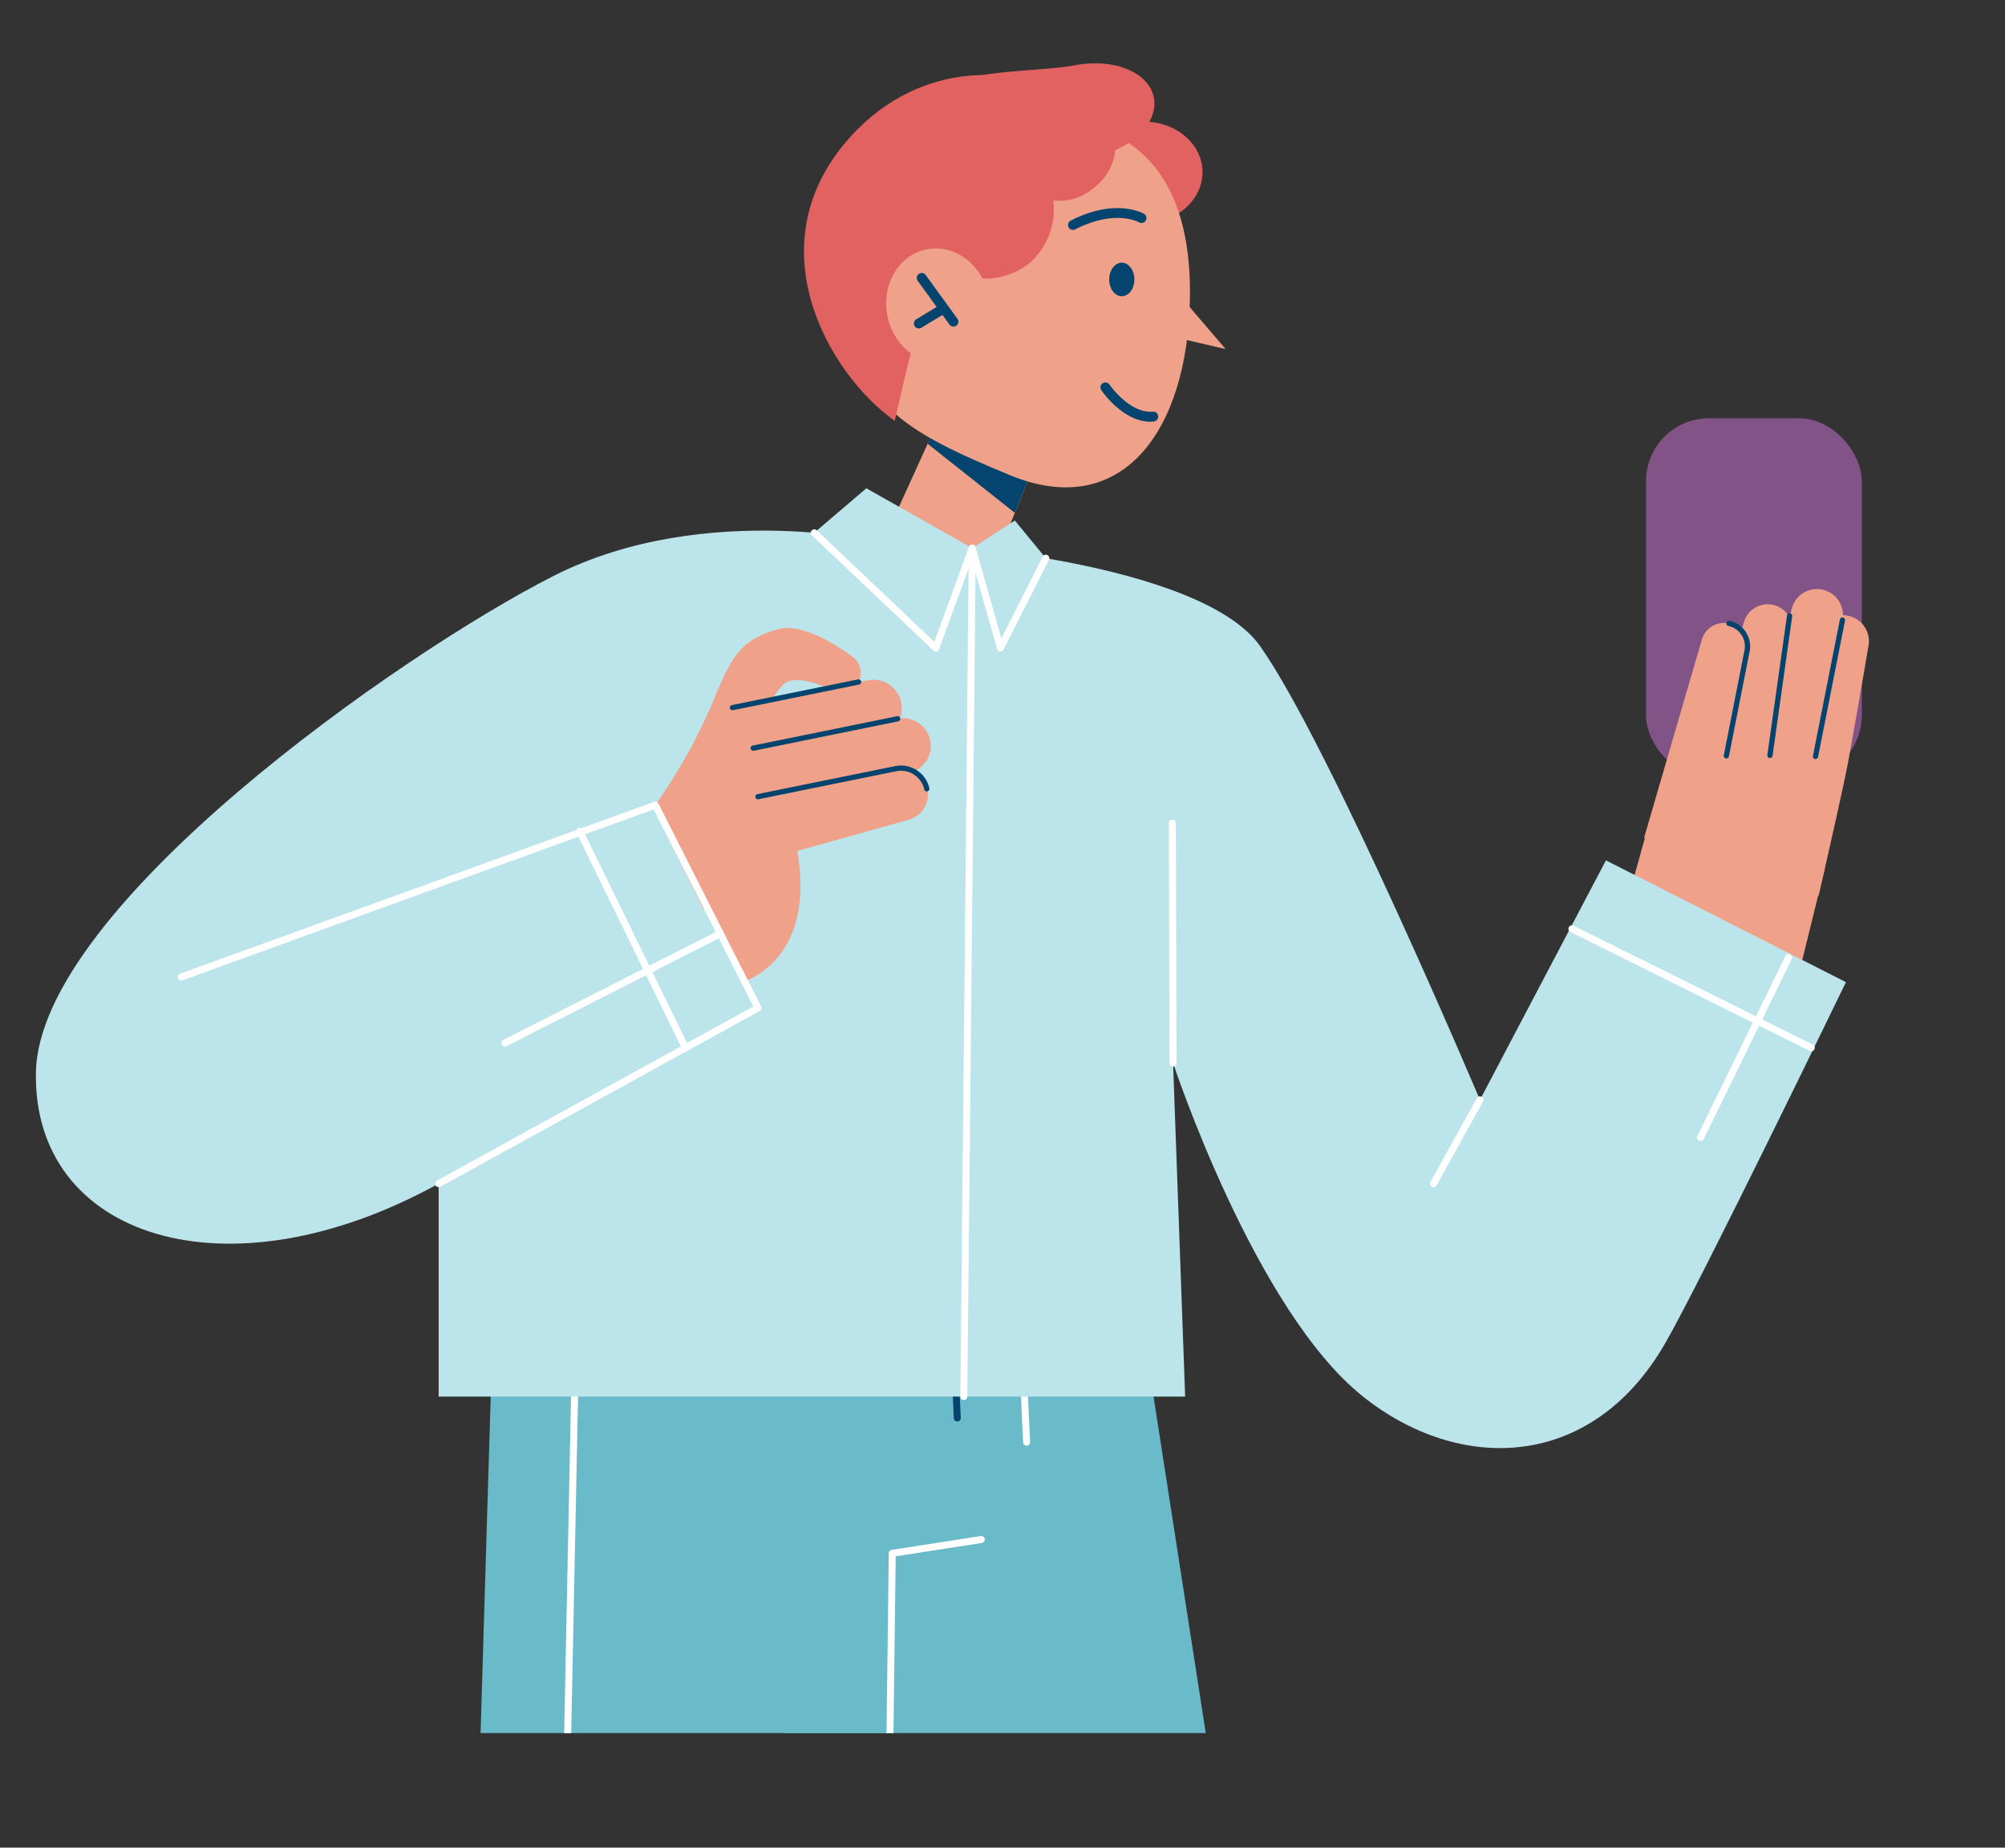 <svg xmlns="http://www.w3.org/2000/svg" xmlns:xlink="http://www.w3.org/1999/xlink" width="222.918" height="205.402" viewBox="0 0 222.918 205.402">
  <rect x="0" y="0" width="222.918" height="205.402" fill="#333333" stroke="none"/>
  <defs>
    <clipPath id="clip-path">
      <rect id="Rectangle_226" data-name="Rectangle 226" width="222.918" height="205.402" transform="translate(-0.001)" fill="#dc88ba"/>
    </clipPath>
    <clipPath id="clip-path-2">
      <rect id="Rectangle_224" data-name="Rectangle 224" width="222.918" height="195.849" transform="translate(0 0)" fill="#dc88ba"/>
    </clipPath>
    <clipPath id="clip-path-3">
      <rect id="Rectangle_223" data-name="Rectangle 223" width="297.116" height="543.997" fill="none"/>
    </clipPath>
  </defs>
  <g id="Groupe_1054" data-name="Groupe 1054" transform="translate(-271.999 -2145.5)">
    <rect id="Rectangle_230" data-name="Rectangle 230" width="24" height="40" rx="7" transform="translate(455 2192)" fill="#825387"/>
    <g id="Groupe_de_masques_43" data-name="Groupe de masques 43" transform="translate(272 2145.5)" clip-path="url(#clip-path)">
      <g id="Groupe_de_masques_35" data-name="Groupe de masques 35" transform="translate(-9.554 -3.185)" clip-path="url(#clip-path-2)">
        <g id="Groupe_998" data-name="Groupe 998" transform="translate(-36.475 5.192)">
          <path id="Tracé_2618" data-name="Tracé 2618" d="M86.31,183.442l14.53,67.518,27.327-8.521L118.82,180.1Z" transform="translate(72.637 151.568)" fill="#ed8c6b"/>
          <path id="Tracé_2619" data-name="Tracé 2619" d="M55.942,182.22l2.035,60.439,27.707,2.455L88.5,184.975Z" transform="translate(47.08 153.352)" fill="#ed8c6b"/>
          <path id="Tracé_2620" data-name="Tracé 2620" d="M120.057,189.47,118.82,180.1l-32.51,3.344,3.718,17.28Z" transform="translate(72.638 151.567)" fill="#04446e"/>
          <path id="Tracé_2621" data-name="Tracé 2621" d="M56.4,195.794l31.348,5.344.757-16.164L55.942,182.22Z" transform="translate(47.08 153.352)" fill="#04446e"/>
          <path id="Tracé_2622" data-name="Tracé 2622" d="M114.464,73.61,145.5,273.622l-45.533,6.606L67.815,74.66Z" transform="translate(57.072 61.949)" fill="#6abbc9"/>
          <path id="Tracé_2623" data-name="Tracé 2623" d="M58.054,68.954,51.476,287.4l47.837-2.042L101.9,112.642l13.154-2.04.8-37.769Z" transform="translate(43.322 58.03)" fill="#6abbc9"/>
          <g id="Groupe_997" data-name="Groupe 997">
            <g id="Groupe_996" data-name="Groupe 996" clip-path="url(#clip-path-3)">
              <path id="Tracé_2624" data-name="Tracé 2624" d="M87.6,96.477a.389.389,0,0,1-.389-.372l-.991-21.751a.387.387,0,0,1,.37-.405.367.367,0,0,1,.405.37l.993,21.751a.389.389,0,0,1-.372.407H87.6" transform="translate(72.566 62.232)" fill="#fff"/>
              <path id="Tracé_2625" data-name="Tracé 2625" d="M83.418,95.015a.389.389,0,0,1-.389-.372l-.991-21.751a.388.388,0,0,1,.37-.407h.018a.387.387,0,0,1,.387.372l.993,21.751a.389.389,0,0,1-.37.407h-.018" transform="translate(69.042 61.002)" fill="#04446e"/>
              <path id="Tracé_2626" data-name="Tracé 2626" d="M57.743,287.913h-.007a.388.388,0,0,1-.381-.4l4.462-219.35a.416.416,0,0,1,.4-.381.39.39,0,0,1,.381.4l-4.462,219.35a.388.388,0,0,1-.389.381" transform="translate(48.268 57.046)" fill="#fff"/>
              <path id="Tracé_2627" data-name="Tracé 2627" d="M78.418,184.964h0a.389.389,0,0,1-.385-.394l1.142-91.018a.387.387,0,0,1,.328-.379l9.893-1.534a.384.384,0,0,1,.444.324.389.389,0,0,1-.324.444L79.944,93.89l-1.138,90.689a.39.39,0,0,1-.389.385" transform="translate(65.668 77.117)" fill="#fff"/>
              <path id="Tracé_2628" data-name="Tracé 2628" d="M84.954,184.245a.389.389,0,0,1-.064-.772l44.681-7.624a.39.39,0,1,1,.131.768L85.021,184.24a.405.405,0,0,1-.066.006" transform="translate(71.17 147.987)" fill="#fff"/>
              <path id="Tracé_2629" data-name="Tracé 2629" d="M51.816,183.8a.389.389,0,0,1-.018-.777l47.688-2.206a.377.377,0,0,1,.407.37.389.389,0,0,1-.368.407L51.832,183.8h-.017" transform="translate(43.28 152.166)" fill="#fff"/>
              <path id="Tracé_2630" data-name="Tracé 2630" d="M100.206,207.864l10.35,40.257H40.585l-.764-8.7c-.969-11.031,7.562-19.314,19.2-21.044l11.578.02,14.9,3.077Z" transform="translate(33.449 174.934)" fill="#eaeaea"/>
              <path id="Tracé_2631" data-name="Tracé 2631" d="M58.935,222.019l-6.1-8.3a4.083,4.083,0,0,1,3.02-6.431l9.007-1.151a4.258,4.258,0,0,1,4.932,4.7l-2.011,12.5Z" transform="translate(43.807 173.449)" fill="#eaeaea"/>
              <path id="Tracé_2632" data-name="Tracé 2632" d="M107.346,226.008H39.965a.389.389,0,1,1,0-.777h67.382a.389.389,0,1,1,0,.777" transform="translate(33.307 189.55)" fill="#04446e"/>
              <path id="Tracé_2633" data-name="Tracé 2633" d="M62.856,220.867a.343.343,0,0,1-.1-.015l-17.018-4.76a.388.388,0,1,1,.21-.748l13.878,3.882L45.648,211.3a.389.389,0,0,1,.309-.709l25.025,8.064a.389.389,0,0,1-.238.74l-21.309-6.867,13.609,7.615a.389.389,0,0,1-.19.727" transform="translate(38.249 177.21)" fill="#04446e"/>
              <path id="Tracé_2634" data-name="Tracé 2634" d="M95.522,210.779l-7.368,34.69,84.461.2.157-10.983c.107-7.51-5.425-14.053-13.234-15.655l-32.611-6.69L107.443,217.5Z" transform="translate(74.189 177.387)" fill="#eaeaea"/>
              <path id="Tracé_2635" data-name="Tracé 2635" d="M105.819,219.763,104,209.656c-.556-3.081,2.545-5.63,5.722-4.7l8.821,2.576a4.106,4.106,0,0,1,2.39,6.322l-7.565,10.694Z" transform="translate(87.468 172.322)" fill="#eaeaea"/>
              <path id="Tracé_2636" data-name="Tracé 2636" d="M171.874,225.68H89.568a.389.389,0,1,1,0-.777h82.306a.389.389,0,1,1,0,.777" transform="translate(75.052 189.273)" fill="#04446e"/>
              <path id="Tracé_2637" data-name="Tracé 2637" d="M123.409,219.937a.383.383,0,0,1-.262-.1.388.388,0,0,1-.026-.549l3.95-4.333-18.291.451h-.009a.388.388,0,0,1-.066-.77l15.484-2.681a.388.388,0,1,1,.133.764L114.051,214.5l13.911-.344h.009a.388.388,0,0,1,.287.65L123.7,219.81a.388.388,0,0,1-.287.127" transform="translate(91.214 178.369)" fill="#04446e"/>
              <path id="Tracé_2638" data-name="Tracé 2638" d="M145.175,55.655l-2.56,10.39L123.26,59.089l3.6-12.854Z" transform="translate(103.734 38.91)" fill="#efa189"/>
              <path id="Tracé_2639" data-name="Tracé 2639" d="M94.689,30.828,89.932,42.456,78,38.885l6.551-14.418Z" transform="translate(65.642 20.591)" fill="#efa189"/>
              <path id="Tracé_2640" data-name="Tracé 2640" d="M81.011,26.675l1-2.208,10.14,6.361-1.468,3.587L81.018,26.76Z" transform="translate(68.177 20.591)" fill="#04446e"/>
              <path id="Tracé_2641" data-name="Tracé 2641" d="M96.8,6.258c-3.648.142-6.506,2.8-6.383,5.939s3.179,5.563,6.827,5.42,6.506-2.8,6.385-5.937-3.18-5.563-6.829-5.422" transform="translate(76.09 5.261)" fill="#e26161"/>
              <path id="Tracé_2642" data-name="Tracé 2642" d="M122.184,32.432s-20.458-5.1-37.495,3.56S27.554,72.779,27.165,91.129,48.3,116.585,71.94,103.537v23.672h82.995l-1.342-37.082s9.061,27.484,21.119,37.082c10.674,8.5,25.314,8.3,33.522-5.8,3.974-6.832,20.169-40.273,20.169-40.273L201.72,67.6,187.711,94.228S171.03,54.76,163.264,43.773c-6.558-9.276-36.585-11.758-41.08-11.34" transform="translate(22.858 26.04)" fill="#bbe4eb"/>
              <path id="Tracé_2643" data-name="Tracé 2643" d="M96.027,75.832a.389.389,0,0,1-.389-.389l-.077-26.662a.39.39,0,0,1,.389-.39.386.386,0,0,1,.389.389l.077,26.664A.389.389,0,0,1,96.027,75.832Z" transform="translate(80.423 40.725)" fill="#fff"/>
              <path id="Tracé_2644" data-name="Tracé 2644" d="M114.1,26.187C114.31,14.732,109.983,6.218,96.878,6,86.932,5.839,76.49,14.625,76.317,26.08S82.4,40.947,94.1,45.77c12.359,5.094,19.733-4.8,20-19.583" transform="translate(64.224 5.05)" fill="#efa189"/>
              <path id="Tracé_2645" data-name="Tracé 2645" d="M98.858,16.692l5.188,6.059L92.978,20.184Z" transform="translate(78.249 14.048)" fill="#efa189"/>
              <path id="Tracé_2646" data-name="Tracé 2646" d="M97,26.357c-3.059,0-5.368-3.348-5.469-3.5a.549.549,0,1,1,.908-.617c.022.031,2.228,3.208,4.81,3.005a.535.535,0,0,1,.591.5.547.547,0,0,1-.5.591c-.114.011-.227.015-.339.015" transform="translate(76.951 18.519)" fill="#04446e"/>
              <path id="Tracé_2647" data-name="Tracé 2647" d="M83.36,126.886h0a.388.388,0,0,1-.385-.392l.937-94.322a.389.389,0,0,1,.389-.385h0a.389.389,0,0,1,.385.392L83.748,126.5a.388.388,0,0,1-.389.385" transform="translate(69.827 26.751)" fill="#fff"/>
              <path id="Tracé_2648" data-name="Tracé 2648" d="M90.025,13.893a.548.548,0,0,1-.249-1.037c4.983-2.534,8.013-.825,8.138-.75a.548.548,0,0,1-.551.948c-.112-.061-2.678-1.462-7.09.777a.527.527,0,0,1-.249.061" transform="translate(75.302 9.656)" fill="#04446e"/>
              <path id="Tracé_2649" data-name="Tracé 2649" d="M86.546,29.967c2.11-7.173,19.974-21.053,15.742-24.141S86.871,1.231,78.652,10.352c-10.707,11.882-2.433,26.287,4.97,31.537,0,0,1.954-8.628,2.923-11.922" transform="translate(61.885 2.893)" fill="#e26161"/>
              <path id="Tracé_2650" data-name="Tracé 2650" d="M104.926,6.547c-.547-2.819-4.468-4.429-8.757-3.6s-14.239.4-13.692,3.219S93.86,13.99,98.149,13.158s7.324-3.792,6.777-6.611" transform="translate(69.393 2.298)" fill="#e26161"/>
              <path id="Tracé_2651" data-name="Tracé 2651" d="M96.486,6.569a5.86,5.86,0,0,0-8.265-.291,5.859,5.859,0,0,0-1.029,8.206,5.859,5.859,0,0,0,8.263.291,5.86,5.86,0,0,0,1.031-8.206" transform="translate(72.334 3.972)" fill="#e26161"/>
              <path id="Tracé_2652" data-name="Tracé 2652" d="M64.556,56.5a61.737,61.737,0,0,0,6.188-10.97c2.295-5.6,3.182-7.282,7.328-8.547,2.665-.81,6.486,1.613,8.44,3.053A2.175,2.175,0,0,1,84.3,43.756c-1.685-.786-3.952-1.573-5.219-.877-2.188,1.2-11.04,20.206-11.04,20.206Z" transform="translate(54.329 30.99)" fill="#efa189"/>
              <path id="Tracé_2653" data-name="Tracé 2653" d="M93.83,10.024a7.959,7.959,0,0,0-11.186-1.18,7.957,7.957,0,0,0-.617,11.23,7.956,7.956,0,0,0,11.184,1.18,7.957,7.957,0,0,0,.619-11.23" transform="translate(67.333 5.945)" fill="#e26161"/>
              <path id="Tracé_2654" data-name="Tracé 2654" d="M71.918,69.067s8.261-2.287,6.09-14.578l12.337-3.453a2.932,2.932,0,0,0-1.374-5.7L73.647,48.456,67.316,59.728Z" transform="translate(56.652 38.106)" fill="#efa189"/>
              <path id="Tracé_2655" data-name="Tracé 2655" d="M71.688,67.2s8.659-2.4,6.383-15.278L91,48.3a3.074,3.074,0,0,0-1.442-5.972L73.5,45.594,66.865,57.41Z" transform="translate(56.273 35.57)" fill="#efa189"/>
              <path id="Tracé_2656" data-name="Tracé 2656" d="M69.715,65.466s8.864-2.453,6.534-15.641L89.486,46.12a3.146,3.146,0,0,0-1.475-6.112L71.57,43.353,64.776,55.446Z" transform="translate(54.515 33.616)" fill="#efa189"/>
              <path id="Tracé_2657" data-name="Tracé 2657" d="M124.251,60.4l6.418-22.022a2.595,2.595,0,0,1,5.037,1.228L133.4,51.29,129.7,62Z" transform="translate(104.568 30.729)" fill="#efa189"/>
              <path id="Tracé_2658" data-name="Tracé 2658" d="M126.576,60.755l6.816-23.386a2.755,2.755,0,0,1,5.348,1.3l-2.447,12.4-4.418,12.788Z" transform="translate(106.525 29.777)" fill="#efa189"/>
              <path id="Tracé_2659" data-name="Tracé 2659" d="M128.707,64.166,136.95,36.55a2.889,2.889,0,0,1,5.608,1.368l-2.565,13.005-5.236,16.27Z" transform="translate(108.318 29.009)" fill="#efa189"/>
              <path id="Tracé_2660" data-name="Tracé 2660" d="M130.869,62.652l7.145-24.521a2.889,2.889,0,0,1,5.608,1.368s-1.748,10.3-2.387,13.548c-.661,3.357-3.155,14.2-3.155,14.2Z" transform="translate(110.138 30.34)" fill="#efa189"/>
              <path id="Tracé_2661" data-name="Tracé 2661" d="M89.872,19.187C89.2,15.719,86.135,13.4,83.03,14s-5.077,3.9-4.405,7.37,3.737,5.79,6.842,5.188,5.077-3.9,4.405-7.37" transform="translate(66.059 11.702)" fill="#efa189"/>
              <path id="Tracé_2662" data-name="Tracé 2662" d="M84.419,21.348a.543.543,0,0,1-.444-.227l-3.528-4.86a.548.548,0,1,1,.888-.645l3.528,4.86a.549.549,0,0,1-.444.871" transform="translate(67.614 12.953)" fill="#04446e"/>
              <path id="Tracé_2663" data-name="Tracé 2663" d="M80.717,19.917a.549.549,0,0,1-.284-1.018l2.449-1.484a.549.549,0,1,1,.567.939L81,19.838a.546.546,0,0,1-.284.079" transform="translate(67.468 14.59)" fill="#04446e"/>
              <path id="Tracé_2664" data-name="Tracé 2664" d="M111.715,75.184a.388.388,0,0,1-.339-.576l5.16-9.311a.389.389,0,0,1,.529-.151.384.384,0,0,1,.151.527l-5.16,9.311a.387.387,0,0,1-.341.2" transform="translate(93.692 54.784)" fill="#fff"/>
              <path id="Tracé_2665" data-name="Tracé 2665" d="M64.725,90.162a.389.389,0,0,1-.188-.729L99.711,70.079,88.621,48.17,36.256,67.162a.389.389,0,1,1-.267-.731l52.69-19.108a.387.387,0,0,1,.481.19l11.414,22.55a.392.392,0,0,1-.158.517l-35.5,19.534a.38.38,0,0,1-.188.048" transform="translate(30.073 39.806)" fill="#fff"/>
              <path id="Tracé_2666" data-name="Tracé 2666" d="M129.352,51.689a.315.315,0,0,1-.057-.006.291.291,0,0,1-.228-.341l2.3-11.681a2.312,2.312,0,0,0-1.783-2.7.292.292,0,0,1,.122-.571,2.9,2.9,0,0,1,2.234,3.383l-2.306,11.679a.29.29,0,0,1-.285.236" transform="translate(108.616 30.621)" fill="#04446e"/>
              <path id="Tracé_2667" data-name="Tracé 2667" d="M131.983,52.023a.158.158,0,0,1-.041,0,.291.291,0,0,1-.249-.33l2.186-15.508a.285.285,0,0,1,.33-.249.29.29,0,0,1,.247.33l-2.184,15.51a.291.291,0,0,1-.289.25" transform="translate(110.83 30.238)" fill="#04446e"/>
              <path id="Tracé_2668" data-name="Tracé 2668" d="M134.734,51.928a.314.314,0,0,1-.057-.006.292.292,0,0,1-.228-.343l2.994-15.16a.288.288,0,0,1,.342-.23.291.291,0,0,1,.23.343l-3,15.16a.29.29,0,0,1-.285.236" transform="translate(113.145 30.451)" fill="#04446e"/>
              <path id="Tracé_2669" data-name="Tracé 2669" d="M70.887,48.878a.291.291,0,0,1-.059-.576l15.326-3.116a3.241,3.241,0,0,1,3.79,2.457.292.292,0,0,1-.571.127,2.654,2.654,0,0,0-3.1-2.015L70.946,48.872a.335.335,0,0,1-.059.006" transform="translate(59.412 37.973)" fill="#04446e"/>
              <path id="Tracé_2670" data-name="Tracé 2670" d="M70.6,45.992a.291.291,0,0,1-.059-.576L86.6,42.149a.282.282,0,0,1,.343.227.291.291,0,0,1-.227.344L70.66,45.987a.335.335,0,0,1-.059.006" transform="translate(59.172 35.464)" fill="#04446e"/>
              <path id="Tracé_2671" data-name="Tracé 2671" d="M69.35,43.355a.291.291,0,0,1-.059-.576l14.02-2.853a.286.286,0,0,1,.344.227.291.291,0,0,1-.227.344L69.409,43.35a.334.334,0,0,1-.059.006" transform="translate(58.119 33.595)" fill="#04446e"/>
              <path id="Tracé_2672" data-name="Tracé 2672" d="M55.656,67.994a.389.389,0,0,1-.177-.735L79.431,55.1a.388.388,0,1,1,.35.692L55.835,67.952a.392.392,0,0,1-.179.042" transform="translate(46.513 46.337)" fill="#fff"/>
              <path id="Tracé_2673" data-name="Tracé 2673" d="M71.935,73.733a.389.389,0,0,1-.35-.217L59.816,49.437a.39.39,0,0,1,.7-.343l11.77,24.079a.392.392,0,0,1-.179.521.407.407,0,0,1-.171.039" transform="translate(50.307 41.134)" fill="#fff"/>
              <path id="Tracé_2674" data-name="Tracé 2674" d="M146.684,68.773a.377.377,0,0,1-.171-.041L119.9,55.508a.389.389,0,1,1,.348-.7l26.607,13.224a.389.389,0,0,1-.173.737" transform="translate(100.726 46.093)" fill="#fff"/>
              <path id="Tracé_2675" data-name="Tracé 2675" d="M127.841,77.271a.407.407,0,0,1-.171-.039.392.392,0,0,1-.179-.521l9.779-19.992a.388.388,0,1,1,.7.341l-9.777,19.994a.389.389,0,0,1-.35.217" transform="translate(107.262 47.551)" fill="#fff"/>
              <path id="Tracé_2676" data-name="Tracé 2676" d="M79.945,28.387l-5.794,4.939L87.667,46.145,91.72,35.037Z" transform="translate(62.405 23.89)" fill="#bbe4eb"/>
              <path id="Tracé_2677" data-name="Tracé 2677" d="M88.426,30.332l3.446,4.191L86.82,44.507,83.691,33.4Z" transform="translate(70.433 25.527)" fill="#bbe4eb"/>
              <path id="Tracé_2678" data-name="Tracé 2678" d="M95.027,44.454l-.039,0a.388.388,0,0,1-.335-.282l-2.8-9.948L88.209,44.2a.386.386,0,0,1-.276.245.376.376,0,0,1-.355-.1L74.06,31.53a.389.389,0,0,1,.534-.565L87.682,43.376l3.851-10.552a.388.388,0,0,1,.738.029L95.13,43l4.6-9.094a.389.389,0,0,1,.694.352L95.373,44.24a.386.386,0,0,1-.346.214" transform="translate(62.226 25.97)" fill="#fff"/>
              <path id="Tracé_2679" data-name="Tracé 2679" d="M94.758,16.633c0,1.029-.626,1.866-1.4,1.866s-1.4-.836-1.4-1.866.628-1.866,1.4-1.866,1.4.834,1.4,1.866" transform="translate(77.391 12.428)" fill="#04446e"/>
            </g>
          </g>
        </g>
      </g>
    </g>
  </g>
</svg>
